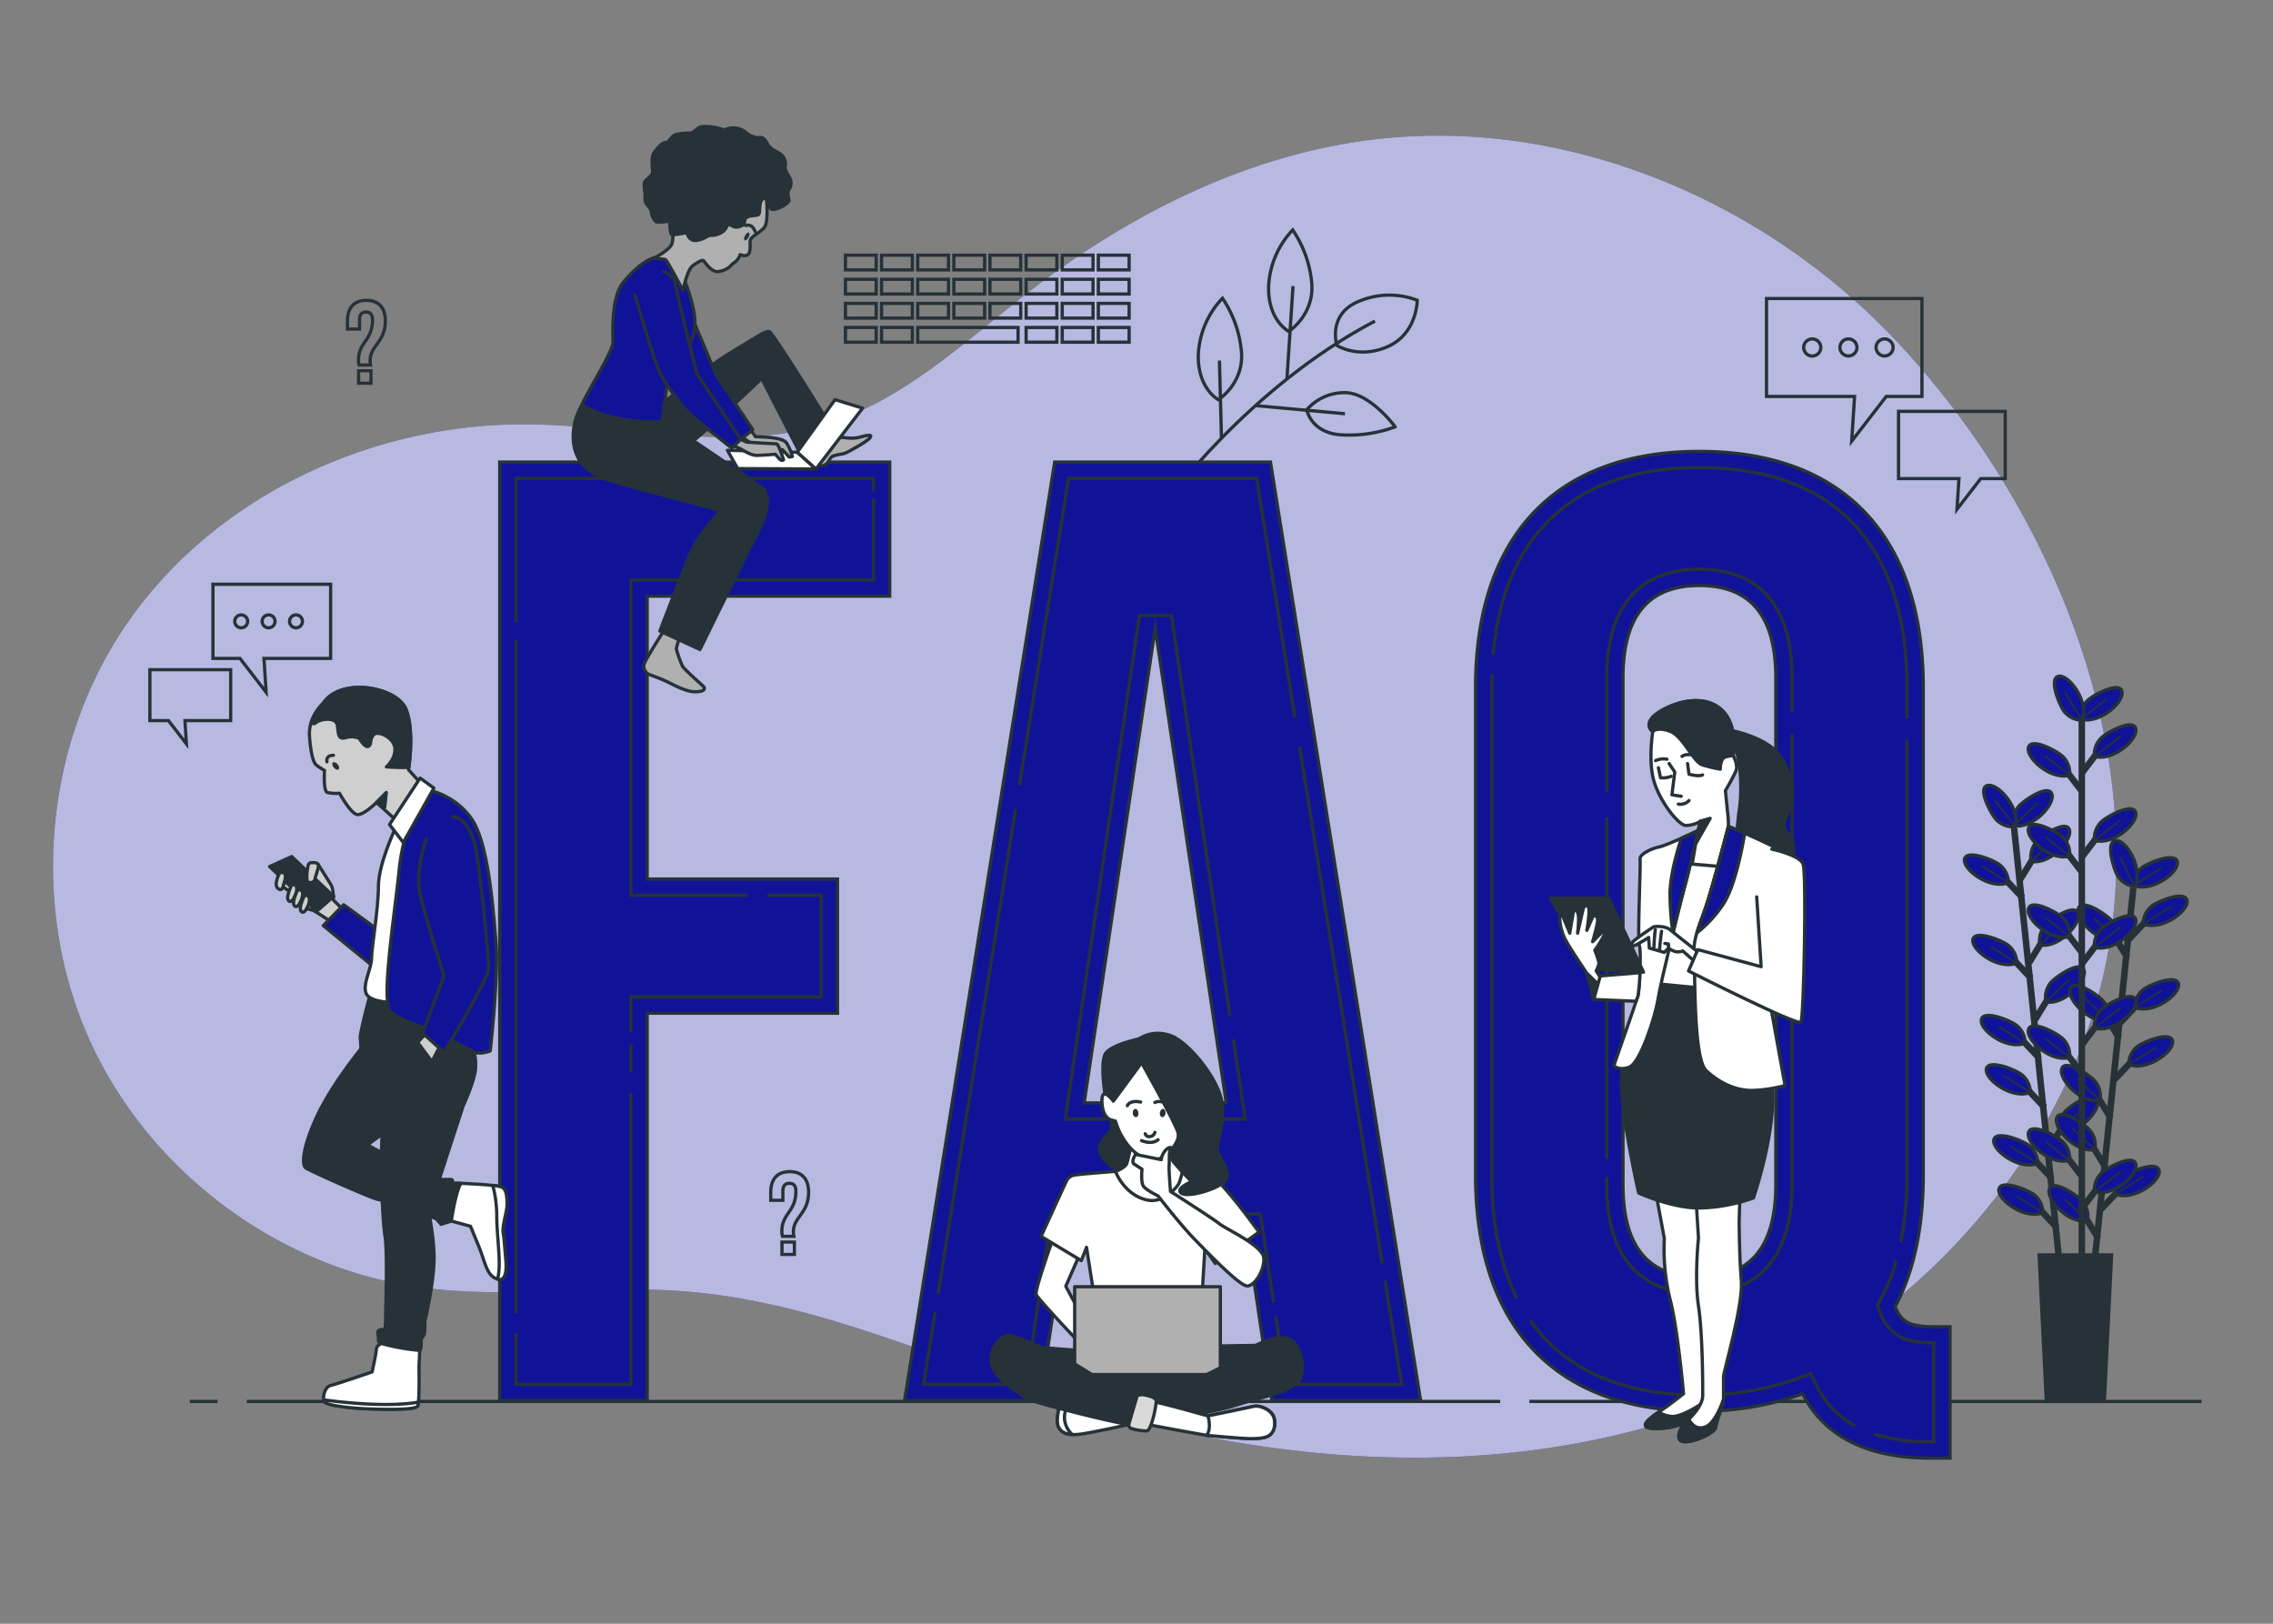 <svg xmlns="http://www.w3.org/2000/svg" viewBox="0 0 700 500"><rect x="0" y="0" width="700" height="500" fill="#808080" stroke="none"/><g id="freepik--background-simple--inject-32"><path d="M630.62,173.77a263.66,263.66,0,0,0-43.2-65.06q-5-5.53-10.36-10.73c-40.81-39.43-98.9-62.06-155.19-54.89C383.45,48,347.62,66.09,317,89.77c-19.58,15.13-38.09,33-61.67,40.5-29.91,9.48-62.17.53-93.54.39-48.52-.22-97.65,23.1-124.27,63.67-24.09,36.72-28,85.86-9.94,125.91S85,390,128.44,396.26c27.37,4,55.3-.78,82.87,1.43,40.25,3.23,77.64,21,116.08,33.37,70,22.49,148.75,26.53,215.3-4.69,54.76-25.69,99.27-78.92,107.56-139.74C655.49,248.15,646.88,208.66,630.62,173.77Z" style="fill:#101398"></path><path d="M630.62,173.77a263.66,263.66,0,0,0-43.2-65.06q-5-5.53-10.36-10.73c-40.81-39.43-98.9-62.06-155.19-54.89C383.45,48,347.62,66.09,317,89.77c-19.58,15.13-38.09,33-61.67,40.5-29.91,9.48-62.17.53-93.54.39-48.52-.22-97.65,23.1-124.27,63.67-24.09,36.72-28,85.86-9.94,125.91S85,390,128.44,396.26c27.37,4,55.3-.78,82.87,1.43,40.25,3.23,77.64,21,116.08,33.37,70,22.49,148.75,26.53,215.3-4.69,54.76-25.69,99.27-78.92,107.56-139.74C655.49,248.15,646.88,208.66,630.62,173.77Z" style="fill:#fff;opacity:0.7"></path></g><g id="freepik--Floor--inject-32"><line x1="471" y1="431.55" x2="678" y2="431.55" style="fill:none;stroke:#263238;stroke-miterlimit:10"></line><line x1="76" y1="431.55" x2="462" y2="431.55" style="fill:none;stroke:#263238;stroke-miterlimit:10"></line><line x1="58.45" y1="431.55" x2="67" y2="431.55" style="fill:none;stroke:#263238;stroke-miterlimit:10"></line></g><g id="freepik--Plant--inject-32"><line x1="620.27" y1="255.01" x2="634.19" y2="388.44" style="fill:none;stroke:#263238;stroke-miterlimit:10;stroke-width:2px"></line><line x1="631.95" y1="362.9" x2="625.63" y2="356.24" style="fill:none;stroke:#263238;stroke-miterlimit:10;stroke-width:2px"></line><path d="M627.55,358.23a7.14,7.14,0,0,0-2.51-5.35c-1.62-1.45-10.15-5-11-2C613.2,354.12,621.93,360.53,627.55,358.23Z" style="fill:#101398;stroke:#263238;stroke-miterlimit:10"></path><line x1="627.55" y1="358.23" x2="619.43" y2="353.18" style="fill:none;stroke:#263238;stroke-miterlimit:10;stroke-width:0.5px"></line><line x1="633.53" y1="378.08" x2="627.22" y2="371.41" style="fill:none;stroke:#263238;stroke-miterlimit:10;stroke-width:2px"></line><path d="M629.13,373.41a7.12,7.12,0,0,0-2.51-5.36c-1.62-1.44-10.15-5-11-2C614.79,369.29,623.51,375.7,629.13,373.41Z" style="fill:#101398;stroke:#263238;stroke-miterlimit:10"></path><line x1="629.13" y1="373.41" x2="621.02" y2="368.35" style="fill:none;stroke:#263238;stroke-miterlimit:10;stroke-width:0.5px"></line><line x1="628.08" y1="325.88" x2="621.77" y2="319.21" style="fill:none;stroke:#263238;stroke-miterlimit:10;stroke-width:2px"></line><path d="M623.69,321.21a7.16,7.16,0,0,0-2.52-5.36c-1.62-1.44-10.14-5-10.95-2C609.34,317.09,618.07,323.5,623.69,321.21Z" style="fill:#101398;stroke:#263238;stroke-miterlimit:10"></path><line x1="623.69" y1="321.21" x2="615.57" y2="316.15" style="fill:none;stroke:#263238;stroke-miterlimit:10;stroke-width:0.5px"></line><line x1="629.67" y1="341.05" x2="623.35" y2="334.38" style="fill:none;stroke:#263238;stroke-miterlimit:10;stroke-width:2px"></line><path d="M625.27,336.38a7.14,7.14,0,0,0-2.51-5.35c-1.62-1.45-10.15-5-11-2C610.92,332.26,619.65,338.68,625.27,336.38Z" style="fill:#101398;stroke:#263238;stroke-miterlimit:10"></path><line x1="625.27" y1="336.38" x2="617.15" y2="331.32" style="fill:none;stroke:#263238;stroke-miterlimit:10;stroke-width:0.5px"></line><line x1="625.51" y1="301.23" x2="619.2" y2="294.56" style="fill:none;stroke:#263238;stroke-miterlimit:10;stroke-width:2px"></line><path d="M621.11,296.56a7.12,7.12,0,0,0-2.51-5.36c-1.62-1.44-10.15-5-11-2C606.77,292.44,615.49,298.85,621.11,296.56Z" style="fill:#101398;stroke:#263238;stroke-miterlimit:10"></path><line x1="621.11" y1="296.56" x2="613" y2="291.5" style="fill:none;stroke:#263238;stroke-miterlimit:10;stroke-width:0.5px"></line><line x1="622.93" y1="276.47" x2="616.61" y2="269.8" style="fill:none;stroke:#263238;stroke-miterlimit:10;stroke-width:2px"></line><path d="M618.53,271.8a7.14,7.14,0,0,0-2.51-5.35c-1.62-1.45-10.15-5-11-2C604.18,267.68,612.91,274.1,618.53,271.8Z" style="fill:#101398;stroke:#263238;stroke-miterlimit:10"></path><line x1="618.53" y1="271.8" x2="610.41" y2="266.74" style="fill:none;stroke:#263238;stroke-miterlimit:10;stroke-width:0.5px"></line><line x1="630.88" y1="353.93" x2="635.68" y2="346.1" style="fill:none;stroke:#263238;stroke-miterlimit:10;stroke-width:2px"></line><path d="M634.22,348.45a7.14,7.14,0,0,1,1.35-5.76c1.29-1.75,8.89-7,10.3-4.25C647.41,341.46,640.19,349.54,634.22,348.45Z" style="fill:#101398;stroke:#263238;stroke-miterlimit:10"></path><line x1="634.22" y1="348.45" x2="641.53" y2="341.46" style="fill:none;stroke:#263238;stroke-miterlimit:10;stroke-width:0.5px"></line><line x1="626.72" y1="313.99" x2="631.52" y2="306.17" style="fill:none;stroke:#263238;stroke-miterlimit:10;stroke-width:2px"></line><path d="M630.05,308.52a7.17,7.17,0,0,1,1.36-5.76c1.28-1.75,8.89-7,10.3-4.25C643.24,301.53,636,309.6,630.05,308.52Z" style="fill:#101398;stroke:#263238;stroke-miterlimit:10"></path><line x1="630.05" y1="308.52" x2="637.36" y2="301.53" style="fill:none;stroke:#263238;stroke-miterlimit:10;stroke-width:0.5px"></line><line x1="624.89" y1="296.45" x2="629.69" y2="288.62" style="fill:none;stroke:#263238;stroke-miterlimit:10;stroke-width:2px"></line><path d="M628.22,291a7.18,7.18,0,0,1,1.35-5.76c1.29-1.75,8.89-7,10.31-4.25C641.41,284,634.2,292.06,628.22,291Z" style="fill:#101398;stroke:#263238;stroke-miterlimit:10"></path><line x1="628.22" y1="290.97" x2="635.53" y2="283.98" style="fill:none;stroke:#263238;stroke-miterlimit:10;stroke-width:0.5px"></line><line x1="622.2" y1="270.72" x2="627" y2="262.89" style="fill:none;stroke:#263238;stroke-miterlimit:10;stroke-width:2px"></line><path d="M625.54,265.25a7.14,7.14,0,0,1,1.35-5.76c1.29-1.75,8.89-7,10.3-4.25C638.73,258.25,631.51,266.33,625.54,265.25Z" style="fill:#101398;stroke:#263238;stroke-miterlimit:10"></path><line x1="625.54" y1="265.25" x2="632.85" y2="258.26" style="fill:none;stroke:#263238;stroke-miterlimit:10;stroke-width:0.5px"></line><path d="M620.15,254.27a7.12,7.12,0,0,1,1.35-5.75c1.29-1.75,8.89-7,10.3-4.25C633.34,247.28,626.12,255.36,620.15,254.27Z" style="fill:#101398;stroke:#263238;stroke-miterlimit:10"></path><line x1="620.15" y1="254.27" x2="627.46" y2="247.29" style="fill:none;stroke:#263238;stroke-miterlimit:10;stroke-width:0.5px"></line><path d="M620.57,254.57a7.12,7.12,0,0,1-5.58-1.94c-1.61-1.47-6-9.58-3.15-10.69C615,240.72,622.28,248.75,620.57,254.57Z" style="fill:#101398;stroke:#263238;stroke-miterlimit:10"></path><line x1="620.57" y1="254.57" x2="614.39" y2="246.57" style="fill:none;stroke:#263238;stroke-miterlimit:10;stroke-width:0.5px"></line><line x1="656.99" y1="273.39" x2="643.15" y2="406.82" style="fill:none;stroke:#263238;stroke-miterlimit:10;stroke-width:2px"></line><line x1="646.21" y1="381.37" x2="641.4" y2="373.55" style="fill:none;stroke:#263238;stroke-miterlimit:10;stroke-width:2px"></line><path d="M642.87,375.9a7.17,7.17,0,0,0-1.36-5.76c-1.29-1.75-8.89-7-10.3-4.24C629.67,368.91,636.89,377,642.87,375.9Z" style="fill:#101398;stroke:#263238;stroke-miterlimit:10"></path><line x1="642.87" y1="375.9" x2="635.97" y2="369.28" style="fill:none;stroke:#263238;stroke-miterlimit:10;stroke-width:0.5px"></line><line x1="650.05" y1="344.34" x2="645.25" y2="336.52" style="fill:none;stroke:#263238;stroke-miterlimit:10;stroke-width:2px"></line><path d="M646.71,338.87a7.17,7.17,0,0,0-1.36-5.76c-1.28-1.75-8.89-7-10.3-4.24C633.52,331.88,640.74,340,646.71,338.87Z" style="fill:#101398;stroke:#263238;stroke-miterlimit:10"></path><line x1="646.71" y1="338.87" x2="639.81" y2="332.25" style="fill:none;stroke:#263238;stroke-miterlimit:10;stroke-width:0.5px"></line><line x1="648.47" y1="359.52" x2="643.67" y2="351.69" style="fill:none;stroke:#263238;stroke-miterlimit:10;stroke-width:2px"></line><path d="M645.14,354a7.14,7.14,0,0,0-1.36-5.75c-1.29-1.75-8.89-7-10.3-4.25C631.94,347.06,639.16,355.13,645.14,354Z" style="fill:#101398;stroke:#263238;stroke-miterlimit:10"></path><line x1="645.14" y1="354.04" x2="638.23" y2="347.42" style="fill:none;stroke:#263238;stroke-miterlimit:10;stroke-width:0.5px"></line><line x1="652.61" y1="319.69" x2="647.8" y2="311.87" style="fill:none;stroke:#263238;stroke-miterlimit:10;stroke-width:2px"></line><path d="M649.27,314.22a7.17,7.17,0,0,0-1.36-5.76c-1.29-1.75-8.89-7-10.3-4.24C636.07,307.23,643.29,315.31,649.27,314.22Z" style="fill:#101398;stroke:#263238;stroke-miterlimit:10"></path><line x1="649.27" y1="314.22" x2="642.37" y2="307.59" style="fill:none;stroke:#263238;stroke-miterlimit:10;stroke-width:0.5px"></line><line x1="655.18" y1="294.93" x2="650.37" y2="287.11" style="fill:none;stroke:#263238;stroke-miterlimit:10;stroke-width:2px"></line><path d="M651.84,289.46a7.17,7.17,0,0,0-1.36-5.76c-1.29-1.75-8.89-7-10.3-4.24C638.64,282.47,645.86,290.55,651.84,289.46Z" style="fill:#101398;stroke:#263238;stroke-miterlimit:10"></path><line x1="651.84" y1="289.46" x2="644.93" y2="282.84" style="fill:none;stroke:#263238;stroke-miterlimit:10;stroke-width:0.5px"></line><line x1="647.02" y1="372.37" x2="653.33" y2="365.7" style="fill:none;stroke:#263238;stroke-miterlimit:10;stroke-width:2px"></line><path d="M651.41,367.7a7.17,7.17,0,0,1,2.51-5.36c1.62-1.45,10.14-5,11-2C665.76,363.57,657,370,651.41,367.7Z" style="fill:#101398;stroke:#263238;stroke-miterlimit:10"></path><line x1="651.41" y1="367.7" x2="660" y2="362.36" style="fill:none;stroke:#263238;stroke-miterlimit:10;stroke-width:0.5px"></line><line x1="651.16" y1="332.43" x2="657.47" y2="325.76" style="fill:none;stroke:#263238;stroke-miterlimit:10;stroke-width:2px"></line><path d="M655.55,327.76a7.14,7.14,0,0,1,2.51-5.35c1.62-1.45,10.15-5,11-2C669.9,323.63,661.18,330.05,655.55,327.76Z" style="fill:#101398;stroke:#263238;stroke-miterlimit:10"></path><line x1="655.55" y1="327.76" x2="664.14" y2="322.43" style="fill:none;stroke:#263238;stroke-miterlimit:10;stroke-width:0.5px"></line><line x1="652.98" y1="314.89" x2="659.29" y2="308.21" style="fill:none;stroke:#263238;stroke-miterlimit:10;stroke-width:2px"></line><path d="M657.37,310.21a7.14,7.14,0,0,1,2.51-5.35c1.62-1.45,10.15-5,11-2C671.72,306.09,663,312.51,657.37,310.21Z" style="fill:#101398;stroke:#263238;stroke-miterlimit:10"></path><line x1="657.37" y1="310.21" x2="665.97" y2="304.88" style="fill:none;stroke:#263238;stroke-miterlimit:10;stroke-width:0.5px"></line><line x1="655.65" y1="289.16" x2="661.96" y2="282.49" style="fill:none;stroke:#263238;stroke-miterlimit:10;stroke-width:2px"></line><path d="M660,284.49a7.17,7.17,0,0,1,2.51-5.36c1.62-1.45,10.15-5,11-2C674.39,280.36,665.67,286.78,660,284.49Z" style="fill:#101398;stroke:#263238;stroke-miterlimit:10"></path><line x1="660.04" y1="284.49" x2="668.64" y2="279.15" style="fill:none;stroke:#263238;stroke-miterlimit:10;stroke-width:0.5px"></line><path d="M657,272.64a7.17,7.17,0,0,1,2.51-5.36c1.62-1.44,10.14-5,11-2C671.38,268.51,662.65,274.93,657,272.64Z" style="fill:#101398;stroke:#263238;stroke-miterlimit:10"></path><line x1="657.03" y1="272.64" x2="665.62" y2="267.31" style="fill:none;stroke:#263238;stroke-miterlimit:10;stroke-width:0.5px"></line><path d="M657.38,273a7.15,7.15,0,0,1-5.06-3.06c-1.27-1.76-4-10.61-.88-11.1C654.78,258.32,660.25,267.67,657.38,273Z" style="fill:#101398;stroke:#263238;stroke-miterlimit:10"></path><line x1="657.38" y1="273.02" x2="652.98" y2="263.92" style="fill:none;stroke:#263238;stroke-miterlimit:10;stroke-width:0.5px"></line><line x1="641.12" y1="219.06" x2="641.12" y2="387.79" style="fill:none;stroke:#263238;stroke-miterlimit:10;stroke-width:2px"></line><line x1="641.26" y1="362.42" x2="635.67" y2="355.13" style="fill:none;stroke:#263238;stroke-miterlimit:10;stroke-width:2px"></line><path d="M637.37,357.32a7.14,7.14,0,0,0-1.94-5.59c-1.46-1.61-9.57-6.06-10.69-3.16C623.53,351.73,631.54,359,637.37,357.32Z" style="fill:#101398;stroke:#263238;stroke-miterlimit:10"></path><line x1="637.37" y1="357.32" x2="629.82" y2="351.44" style="fill:none;stroke:#263238;stroke-miterlimit:10;stroke-width:0.5px"></line><line x1="641.26" y1="330.71" x2="635.67" y2="323.42" style="fill:none;stroke:#263238;stroke-miterlimit:10;stroke-width:2px"></line><path d="M637.37,325.61a7.14,7.14,0,0,0-1.94-5.59c-1.46-1.61-9.57-6.06-10.69-3.16C623.53,320,631.54,327.31,637.37,325.61Z" style="fill:#101398;stroke:#263238;stroke-miterlimit:10"></path><line x1="637.37" y1="325.61" x2="629.82" y2="319.73" style="fill:none;stroke:#263238;stroke-miterlimit:10;stroke-width:0.5px"></line><line x1="641.26" y1="293.48" x2="635.67" y2="286.19" style="fill:none;stroke:#263238;stroke-miterlimit:10;stroke-width:2px"></line><path d="M637.37,288.38a7.14,7.14,0,0,0-1.94-5.59c-1.46-1.6-9.57-6.06-10.69-3.15C623.53,282.79,631.54,290.08,637.37,288.38Z" style="fill:#101398;stroke:#263238;stroke-miterlimit:10"></path><line x1="637.37" y1="288.38" x2="629.82" y2="282.5" style="fill:none;stroke:#263238;stroke-miterlimit:10;stroke-width:0.5px"></line><line x1="641.26" y1="268.7" x2="635.67" y2="261.41" style="fill:none;stroke:#263238;stroke-miterlimit:10;stroke-width:2px"></line><path d="M637.37,263.6a7.14,7.14,0,0,0-1.94-5.59c-1.46-1.61-9.57-6.06-10.69-3.16C623.53,258,631.54,265.3,637.37,263.6Z" style="fill:#101398;stroke:#263238;stroke-miterlimit:10"></path><line x1="637.37" y1="263.6" x2="629.82" y2="257.72" style="fill:none;stroke:#263238;stroke-miterlimit:10;stroke-width:0.5px"></line><line x1="641.26" y1="243.81" x2="635.67" y2="236.52" style="fill:none;stroke:#263238;stroke-miterlimit:10;stroke-width:2px"></line><path d="M637.37,238.7a7.12,7.12,0,0,0-1.94-5.58c-1.46-1.61-9.57-6.06-10.69-3.16C623.53,233.12,631.54,240.4,637.37,238.7Z" style="fill:#101398;stroke:#263238;stroke-miterlimit:10"></path><line x1="637.37" y1="238.7" x2="629.82" y2="232.83" style="fill:none;stroke:#263238;stroke-miterlimit:10;stroke-width:0.5px"></line><line x1="641.14" y1="372.1" x2="646.72" y2="364.81" style="fill:none;stroke:#263238;stroke-miterlimit:10;stroke-width:2px"></line><path d="M645,367a7.18,7.18,0,0,1,2-5.59c1.46-1.6,9.57-6.06,10.68-3.15C658.87,361.41,650.85,368.7,645,367Z" style="fill:#101398;stroke:#263238;stroke-miterlimit:10"></path><line x1="645.02" y1="367" x2="653.02" y2="360.81" style="fill:none;stroke:#263238;stroke-miterlimit:10;stroke-width:0.5px"></line><line x1="641.14" y1="321.67" x2="646.72" y2="314.38" style="fill:none;stroke:#263238;stroke-miterlimit:10;stroke-width:2px"></line><path d="M645,316.57a7.17,7.17,0,0,1,2-5.59c1.46-1.61,9.57-6.06,10.68-3.16C658.87,311,650.85,318.27,645,316.57Z" style="fill:#101398;stroke:#263238;stroke-miterlimit:10"></path><line x1="645.02" y1="316.57" x2="653.02" y2="310.38" style="fill:none;stroke:#263238;stroke-miterlimit:10;stroke-width:0.5px"></line><line x1="641.14" y1="296.78" x2="646.72" y2="289.49" style="fill:none;stroke:#263238;stroke-miterlimit:10;stroke-width:2px"></line><path d="M645,291.68a7.17,7.17,0,0,1,2-5.59c1.46-1.61,9.57-6.06,10.68-3.16C658.87,286.09,650.85,293.38,645,291.68Z" style="fill:#101398;stroke:#263238;stroke-miterlimit:10"></path><line x1="645.02" y1="291.68" x2="653.02" y2="285.49" style="fill:none;stroke:#263238;stroke-miterlimit:10;stroke-width:0.5px"></line><line x1="641.14" y1="263.88" x2="646.72" y2="256.59" style="fill:none;stroke:#263238;stroke-miterlimit:10;stroke-width:2px"></line><path d="M645,258.78a7.17,7.17,0,0,1,2-5.59c1.46-1.61,9.57-6.06,10.68-3.16C658.87,253.19,650.85,260.48,645,258.78Z" style="fill:#101398;stroke:#263238;stroke-miterlimit:10"></path><line x1="645.02" y1="258.78" x2="653.02" y2="252.59" style="fill:none;stroke:#263238;stroke-miterlimit:10;stroke-width:0.5px"></line><line x1="641.14" y1="238.01" x2="646.72" y2="230.73" style="fill:none;stroke:#263238;stroke-miterlimit:10;stroke-width:2px"></line><path d="M645,232.91a7.15,7.15,0,0,1,2-5.58c1.46-1.61,9.57-6.07,10.68-3.16C658.87,227.33,650.85,234.61,645,232.91Z" style="fill:#101398;stroke:#263238;stroke-miterlimit:10"></path><line x1="645.02" y1="232.91" x2="653.02" y2="226.72" style="fill:none;stroke:#263238;stroke-miterlimit:10;stroke-width:0.5px"></line><path d="M640.8,221.44a7.19,7.19,0,0,1,1.94-5.59c1.47-1.6,9.57-6.06,10.69-3.15C654.65,215.85,646.63,223.14,640.8,221.44Z" style="fill:#101398;stroke:#263238;stroke-miterlimit:10"></path><line x1="640.8" y1="221.44" x2="648.8" y2="215.25" style="fill:none;stroke:#263238;stroke-miterlimit:10;stroke-width:0.5px"></line><path d="M641.19,221.78a7.14,7.14,0,0,1-5.35-2.51c-1.45-1.63-5-10.16-2-11C637.09,207.43,643.49,216.17,641.19,221.78Z" style="fill:#101398;stroke:#263238;stroke-miterlimit:10"></path><line x1="641.19" y1="221.78" x2="635.87" y2="213.18" style="fill:none;stroke:#263238;stroke-miterlimit:10;stroke-width:0.5px"></line><polygon points="648.07 431.55 630.2 431.55 627.96 386.42 650.3 386.42 648.07 431.55" style="fill:#263238;stroke:#263238;stroke-miterlimit:10"></polygon></g><g id="freepik--Graphics--inject-32"><rect x="260.36" y="78.58" width="9.48" height="4.53" style="fill:none;stroke:#263238;stroke-miterlimit:10"></rect><rect x="271.49" y="78.58" width="9.48" height="4.53" style="fill:none;stroke:#263238;stroke-miterlimit:10"></rect><rect x="282.62" y="78.58" width="9.48" height="4.53" style="fill:none;stroke:#263238;stroke-miterlimit:10"></rect><rect x="293.75" y="78.58" width="9.48" height="4.53" style="fill:none;stroke:#263238;stroke-miterlimit:10"></rect><rect x="304.87" y="78.58" width="9.48" height="4.53" style="fill:none;stroke:#263238;stroke-miterlimit:10"></rect><rect x="316" y="78.58" width="9.48" height="4.53" style="fill:none;stroke:#263238;stroke-miterlimit:10"></rect><rect x="327.13" y="78.58" width="9.48" height="4.53" style="fill:none;stroke:#263238;stroke-miterlimit:10"></rect><rect x="338.25" y="78.58" width="9.48" height="4.53" style="fill:none;stroke:#263238;stroke-miterlimit:10"></rect><rect x="260.36" y="86" width="9.48" height="4.53" style="fill:none;stroke:#263238;stroke-miterlimit:10"></rect><rect x="271.49" y="86" width="9.48" height="4.53" style="fill:none;stroke:#263238;stroke-miterlimit:10"></rect><rect x="282.62" y="86" width="9.48" height="4.53" style="fill:none;stroke:#263238;stroke-miterlimit:10"></rect><rect x="293.75" y="86" width="9.48" height="4.53" style="fill:none;stroke:#263238;stroke-miterlimit:10"></rect><rect x="304.87" y="86" width="9.48" height="4.53" style="fill:none;stroke:#263238;stroke-miterlimit:10"></rect><rect x="316" y="86" width="9.48" height="4.53" style="fill:none;stroke:#263238;stroke-miterlimit:10"></rect><rect x="327.13" y="86" width="9.48" height="4.53" style="fill:none;stroke:#263238;stroke-miterlimit:10"></rect><rect x="338.25" y="86" width="9.48" height="4.53" style="fill:none;stroke:#263238;stroke-miterlimit:10"></rect><rect x="260.36" y="93.42" width="9.48" height="4.53" style="fill:none;stroke:#263238;stroke-miterlimit:10"></rect><rect x="271.49" y="93.42" width="9.48" height="4.53" style="fill:none;stroke:#263238;stroke-miterlimit:10"></rect><rect x="282.62" y="93.42" width="9.48" height="4.53" style="fill:none;stroke:#263238;stroke-miterlimit:10"></rect><rect x="293.75" y="93.42" width="9.48" height="4.53" style="fill:none;stroke:#263238;stroke-miterlimit:10"></rect><rect x="304.87" y="93.42" width="9.48" height="4.53" style="fill:none;stroke:#263238;stroke-miterlimit:10"></rect><rect x="316" y="93.42" width="9.48" height="4.53" style="fill:none;stroke:#263238;stroke-miterlimit:10"></rect><rect x="327.13" y="93.42" width="9.48" height="4.53" style="fill:none;stroke:#263238;stroke-miterlimit:10"></rect><rect x="338.25" y="93.42" width="9.48" height="4.53" style="fill:none;stroke:#263238;stroke-miterlimit:10"></rect><rect x="260.36" y="100.84" width="9.48" height="4.53" style="fill:none;stroke:#263238;stroke-miterlimit:10"></rect><rect x="271.49" y="100.84" width="9.48" height="4.53" style="fill:none;stroke:#263238;stroke-miterlimit:10"></rect><rect x="282.62" y="100.84" width="30.91" height="4.53" style="fill:none;stroke:#263238;stroke-miterlimit:10"></rect><rect x="316" y="100.84" width="9.48" height="4.53" style="fill:none;stroke:#263238;stroke-miterlimit:10"></rect><rect x="327.13" y="100.84" width="9.48" height="4.53" style="fill:none;stroke:#263238;stroke-miterlimit:10"></rect><rect x="338.25" y="100.84" width="9.48" height="4.53" style="fill:none;stroke:#263238;stroke-miterlimit:10"></rect><path d="M358.43,155.49s25.73-36,65-56.62" style="fill:none;stroke:#263238;stroke-miterlimit:10"></path><line x1="396.33" y1="116.65" x2="398.2" y2="88.1" style="fill:none;stroke:#263238;stroke-miterlimit:10"></line><line x1="386.98" y1="124.93" x2="414.2" y2="127.41" style="fill:none;stroke:#263238;stroke-miterlimit:10"></line><path d="M396.88,102.05s-6.5-3.4-6.19-13.92a27,27,0,0,1,7.42-17.32A34.73,34.73,0,0,1,404,87.51C404.61,97.1,396.88,102.05,396.88,102.05Z" style="fill:none;stroke:#263238;stroke-miterlimit:10"></path><path d="M375.23,123.08s-6.49-3.4-6.19-13.92a27,27,0,0,1,7.43-17.32,34.78,34.78,0,0,1,5.87,16.7C383,118.13,375.23,123.08,375.23,123.08Z" style="fill:none;stroke:#263238;stroke-miterlimit:10"></path><path d="M402.44,126.17a15.37,15.37,0,0,1,11.76-5.26c7.73,0,15.46,10.52,15.46,10.52A40.85,40.85,0,0,1,413,133.9C403.68,133.28,402.44,126.17,402.44,126.17Z" style="fill:none;stroke:#263238;stroke-miterlimit:10"></path><path d="M411.72,106.38s-3.09-9.59,6.8-13.61a24.06,24.06,0,0,1,17.94-.31s0,10.21-9,14.23S411.72,106.38,411.72,106.38Z" style="fill:none;stroke:#263238;stroke-miterlimit:10"></path><line x1="376.16" y1="134.83" x2="375.54" y2="111.02" style="fill:none;stroke:#263238;stroke-miterlimit:10"></line><polygon points="591.89 91.92 544.02 91.92 544.02 122.08 571.14 122.08 570.25 135.85 580.89 122.08 591.89 122.08 591.89 91.92" style="fill:none;stroke:#263238;stroke-miterlimit:10"></polygon><polygon points="617.54 126.67 584.68 126.67 584.68 147.38 603.29 147.38 602.68 156.83 609.99 147.38 617.54 147.38 617.54 126.67" style="fill:none;stroke:#263238;stroke-miterlimit:10"></polygon><path d="M560.73,107a2.63,2.63,0,1,1-2.63-2.63A2.62,2.62,0,0,1,560.73,107Z" style="fill:none;stroke:#263238;stroke-miterlimit:10"></path><path d="M571.87,107a2.62,2.62,0,1,1-2.62-2.63A2.62,2.62,0,0,1,571.87,107Z" style="fill:none;stroke:#263238;stroke-miterlimit:10"></path><path d="M583,107a2.62,2.62,0,1,1-2.62-2.63A2.62,2.62,0,0,1,583,107Z" style="fill:none;stroke:#263238;stroke-miterlimit:10"></path><polygon points="65.58 179.91 101.82 179.91 101.82 202.75 81.29 202.75 81.96 213.17 73.91 202.75 65.58 202.75 65.58 179.91" style="fill:none;stroke:#263238;stroke-miterlimit:10"></polygon><polygon points="46.16 206.22 71.04 206.22 71.04 221.9 56.95 221.9 57.41 229.06 51.88 221.9 46.16 221.9 46.16 206.22" style="fill:none;stroke:#263238;stroke-miterlimit:10"></polygon><circle cx="91.16" cy="191.33" r="1.99" style="fill:none;stroke:#263238;stroke-miterlimit:10"></circle><circle cx="82.72" cy="191.33" r="1.99" style="fill:none;stroke:#263238;stroke-miterlimit:10"></circle><circle cx="74.28" cy="191.33" r="1.99" style="fill:none;stroke:#263238;stroke-miterlimit:10"></circle><path d="M110.62,112.4a4.52,4.52,0,0,1-.22-1.54c0-5.51,4.32-6,4.32-12.28,0-1.8-.72-2.49-2-2.49s-2,.69-2,2.49v2.73H107V98.83c0-4,2-6.34,5.84-6.34s5.83,2.31,5.83,6.34c0,6.55-4.68,7.56-4.68,12.17a6.58,6.58,0,0,0,.14,1.4Zm3.63,1.77V118h-3.81v-3.82Z" style="fill:none;stroke:#263238;stroke-miterlimit:10"></path><path d="M241,380.7a4.55,4.55,0,0,1-.22-1.55c0-5.51,4.32-6,4.32-12.28,0-1.8-.72-2.48-2-2.48s-2,.68-2,2.48v2.74h-3.74v-2.48c0-4,2-6.34,5.83-6.34s5.83,2.3,5.83,6.34c0,6.55-4.68,7.56-4.68,12.17a6.06,6.06,0,0,0,.15,1.4Zm3.64,1.77v3.81h-3.82v-3.81Z" style="fill:none;stroke:#263238;stroke-miterlimit:10"></path></g><g id="freepik--Letters--inject-32"><path d="M199.31,270.68h58.61V312H199.31V431.25H153.9V142.3H274v41.28H199.31Z" style="fill:#101398;stroke:#263238;stroke-miterlimit:10"></path><polyline points="269.02 153.48 269.02 178.58 194.31 178.58 194.31 275.68 230.31 275.68" style="fill:none;stroke:#263238;stroke-miterlimit:10"></polyline><polyline points="158.9 191.67 158.9 147.3 269.02 147.3 269.02 151.34" style="fill:none;stroke:#263238;stroke-miterlimit:10"></polyline><line x1="158.9" y1="404.49" x2="158.9" y2="197.25" style="fill:none;stroke:#263238;stroke-miterlimit:10"></line><polyline points="194.31 336.7 194.31 426.25 158.9 426.25 158.9 410.5" style="fill:none;stroke:#263238;stroke-miterlimit:10"></polyline><line x1="194.31" y1="321.68" x2="194.31" y2="330.26" style="fill:none;stroke:#263238;stroke-miterlimit:10"></line><polyline points="236.32 275.68 252.92 275.68 252.92 306.96 194.31 306.96 194.31 317.82" style="fill:none;stroke:#263238;stroke-miterlimit:10"></polyline><path d="M437.49,431.25H391.67l-7.84-52.42H328.1l-7.84,52.42H278.57L324.8,142.3h66.46ZM333.88,339.61h43.76L355.76,193.49Z" style="fill:#101398;stroke:#263238;stroke-miterlimit:10"></path><path d="M288.89,398.38l23.88-149.27m79.45,152.05-4.08-27.33H323.79L316,426.25H284.43L288,404.09m138.55-9.71,5.1,31.87H396l-3.12-20.83m7.34-175.56L425.67,389M313.93,241.86l15.13-94.56H387l11.78,73.57m-20,91.86-18-123.21h-9.89l-22.8,155.09h55.36l-3.59-24.55" style="fill:none;stroke:#263238;stroke-miterlimit:10"></path><path d="M454.42,211.65c0-46.23,24.35-72.65,68.93-72.65s68.94,26.42,68.94,72.65V361.9c0,16.1-2.89,29.72-8.67,40.46,2.06,5.36,5.37,6.19,12.8,6.19h4.12V449h-6.19c-20.23,0-33-7.43-39.21-19.81a93.21,93.21,0,0,1-31.79,5.36c-44.58,0-68.93-26.41-68.93-72.65Zm45.4,153.14c0,20.64,9.09,28.48,23.53,28.48s23.53-7.84,23.53-28.48v-156c0-20.64-9.08-28.48-23.53-28.48s-23.53,7.84-23.53,28.48Z" style="fill:#101398;stroke:#263238;stroke-miterlimit:10"></path><path d="M571.3,439.05A27.6,27.6,0,0,1,559.61,427l-2-4-4.19,1.53a87.77,87.77,0,0,1-30.08,5.06c-20.66,0-36.66-5.86-47.54-17.41a52.17,52.17,0,0,1-4.51-5.52M584,388.21A59.5,59.5,0,0,1,579.22,400l-1.09,2,.82,2.14c3.21,8.33,9.63,9.33,16.59,9.39V444h-1.19a55.08,55.08,0,0,1-17.26-2.45m10.2-213.84V361.9a101.85,101.85,0,0,1-1.95,20.66M459.85,201.46c1.49-16.92,6.84-30.36,16-40C486.69,149.86,502.69,144,523.35,144s36.67,5.86,47.55,17.42,16.39,28.45,16.39,50.23v9.63M467.19,399.76c-5.17-10.21-7.77-22.88-7.77-37.86V211.65c0-1.39,0-2.76.07-4.12m35.33,154.91v2.35c0,27.68,15.52,33.48,28.53,33.48s28.53-5.8,28.53-33.48V226m-57.06,25.74V356.86m57.06-137.73V208.76c0-27.67-15.51-33.48-28.53-33.48s-28.53,5.81-28.53,33.48V244" style="fill:none;stroke:#263238;stroke-miterlimit:10"></path></g><g id="freepik--character-4--inject-32"><path d="M533.52,225s7.68,1.54,12.28,5.27,7.67,12.71,5.48,18.41-2.78,5.33-.15,8.62.44,9,.44,9l-16.88-5.26a113.69,113.69,0,0,1,1-12.13c.87-5.92.43-16.88-2.2-19.95Z" style="fill:#263238;stroke:#263238;stroke-linecap:round;stroke-linejoin:round"></path><path d="M509.7,366l2.85,15.35A65.13,65.13,0,0,0,514.3,400c2.41,9,4.17,29.16,4.17,29.16s-3.73,3.06-7.68,5.69-6.35,5.05-.87,5.05,8.33-1.54,11.61-2.85,5.92-2,5.92-3.73-1.75-9-1.75-9,.66-25.64.66-34a62.39,62.39,0,0,0-1.54-14.25V367.8Z" style="fill:#fff;stroke:#263238;stroke-linecap:round;stroke-linejoin:round"></path><path d="M521.53,437.07c3.29-1.32,5.92-2,5.92-3.73a18.35,18.35,0,0,0-.36-2.63c-1.55.77-3.32,1.69-4.46,2.41-2.41,1.54-5.7,3.07-7.67,3.07a11.18,11.18,0,0,1-4.18-1.3c-3.94,2.62-6.34,5-.86,5S518.25,438.38,521.53,437.07Z" style="fill:#263238;stroke:#263238;stroke-linecap:round;stroke-linejoin:round"></path><path d="M522.41,370.87l.66,10.3s-1.32,12.49,0,21,1.31,24.77,1.31,27.4-2,5.48-5.48,8.55c0,0-2.85,3.29-1.53,5.26s10.74-1.75,11-3.94,2.41-7,2.41-8.55v-7c0-1.53,6.14-22.13,5.48-29.59s-.66-18.41-.66-18.41l.22-7.67S526.14,371.31,522.41,370.87Z" style="fill:#fff;stroke:#263238;stroke-linecap:round;stroke-linejoin:round"></path><path d="M525.48,439.26c-3.21,1.51-5-1.37-5.38-2.2-.37.37-.77.73-1.2,1.1,0,0-2.85,3.29-1.53,5.26s10.74-1.75,11-3.94,2.41-7,2.41-8.55h0C529.72,433.84,527.87,438.13,525.48,439.26Z" style="fill:#263238;stroke:#263238;stroke-linecap:round;stroke-linejoin:round"></path><path d="M508.38,303.13s-8.33,18.42-9,28.28,5.27,35.95,5.27,35.95,10.74,5,19.72,4.6A53.19,53.19,0,0,0,540,368.89s7.89-23,5.48-36.6-8.33-27.62-8.33-27.62L509,301.16Z" style="fill:#263238;stroke:#263238;stroke-linecap:round;stroke-linejoin:round"></path><path d="M521.32,256.66s3.72-2.19,6.57-2.19h4.39s2,7.89,2,8.77-8.33,41.21-8.33,41.21l-15.78-1.54s0-25.42,2.19-33.1S521.32,256.66,521.32,256.66Z" style="fill:#fff;stroke:#263238;stroke-linecap:round;stroke-linejoin:round"></path><path d="M509,225.24s-1.53,9.21.44,15.57,7.45,13.15,9.65,13.37a8.59,8.59,0,0,0,4.6-1.32l-.81,2.93-1.75,10.3,7.89.66s3.29-11.62,3.29-12.28-.07-2.26-.07-2.26l-.88-8.77a63.49,63.49,0,0,0,3.29-6.14c.66-1.75-.88-4.6-.88-4.6s1.58-9.48-3.72-14.25c-6.58-5.92-18-.66-20.83,2.19S509,225.24,509,225.24Z" style="fill:#fff;stroke:#263238;stroke-linecap:round;stroke-linejoin:round"></path><polygon points="523.66 252.86 526.67 251.98 522.35 259.59 523.66 252.86" style="fill:#263238;stroke:#263238;stroke-linecap:round;stroke-linejoin:round"></polygon><path d="M530,218.45c-7-5.92-18-.66-20.83,2.19s-.22,4.6-.22,4.6,1.54-1.53,5.48,0,7,9.43,9.87,10.31a48.67,48.67,0,0,0,5.48,1.31s0-3.29,1.53-3.73a10,10,0,0,1,2.41-.43S535.47,223.05,530,218.45Z" style="fill:#263238;stroke:#263238;stroke-linecap:round;stroke-linejoin:round"></path><polyline points="514.01 235.11 515.77 237.74 514.89 244.75 517.74 245.19" style="fill:none;stroke:#263238;stroke-linecap:round;stroke-linejoin:round"></polyline><path d="M516.86,247.6a3.57,3.57,0,0,0,3.29-1.09" style="fill:none;stroke:#263238;stroke-linecap:round;stroke-linejoin:round"></path><path d="M510.73,236.42l.65,3.07a6.81,6.81,0,0,0,3.29-.44" style="fill:none;stroke:#263238;stroke-linecap:round;stroke-linejoin:round"></path><path d="M519.71,235.11l.44,3.29s3.07.87,4.17.21" style="fill:none;stroke:#263238;stroke-linecap:round;stroke-linejoin:round"></path><path d="M509.85,234.23a5.7,5.7,0,0,1,3.51-.44" style="fill:none;stroke:#263238;stroke-linecap:round;stroke-linejoin:round"></path><path d="M518,232.92s.88-.88,3.29-.44" style="fill:none;stroke:#263238;stroke-linecap:round;stroke-linejoin:round"></path><path d="M522.85,255.79s-9.65,4.6-11.84,5-6.14,2.19-5.92,3.72-.87,25.21-.22,26.75,0,13.81-.43,15.34S497,328.12,497,328.12s1.54,1.76,4.83.44,7.89-15.34,8.76-20.82,6.8-29.6,8.33-35.08S522.85,255.79,522.85,255.79Z" style="fill:#fff;stroke:#263238;stroke-linecap:round;stroke-linejoin:round"></path><path d="M532.28,254.47s-4.39,16.88-6.58,23.67-4.38,10.75-4,16-.22,31.78,3.73,35.51,9,6.13,14,6.13a42.69,42.69,0,0,0,10.3-1.53s-6.14-33.54-6.14-34.41,9.65-31.79,9.43-34.42S532.28,254.47,532.28,254.47Z" style="fill:#fff;stroke:#263238;stroke-linecap:round;stroke-linejoin:round"></path><path d="M514.3,275.29a90.25,90.25,0,0,0,.89,12c1.55-6.36,3-12.26,3.71-14.65,1.54-5.48,4-16.87,4-16.87s-2.41,1.15-5.1,2.35C516.56,261.86,514.3,269.64,514.3,275.29Z" style="fill:#101398;stroke:#263238;stroke-linecap:round;stroke-linejoin:round"></path><path d="M532.28,254.47s-4.39,16.88-6.58,23.67c-1.18,3.64-2.35,6.47-3.12,9.11a37.43,37.43,0,0,0,8.16-8.89c3.6-5.39,5.87-17.57,6.56-21.77C534.41,255.33,532.28,254.47,532.28,254.47Z" style="fill:#101398;stroke:#263238;stroke-linecap:round;stroke-linejoin:round"></path><path d="M493,301.38l-2.19,6.36-2.2-8.11A4.26,4.26,0,0,1,493,301.38Z" style="fill:#263238;stroke:#263238;stroke-linecap:round;stroke-linejoin:round"></path><polygon points="477.45 276.57 489.94 298.49 506.16 299.37 495.42 276.57 477.45 276.57" style="fill:#263238;stroke:#263238;stroke-linecap:round;stroke-linejoin:round"></polygon><path d="M488.65,299.63s-6.13-9-7-11.18a17.18,17.18,0,0,1-1.32-5.7c0-1.32.44-1.76,1.1-.22s2,4.82,2,4.82l1.1-6.58s.66-1.09,1.31.22,0,6.36,0,6.36l1.76-7.67s.87-1.54,1.53-.44-.44,7.23-.44,7.23l2-4.6a1.36,1.36,0,0,1,1.31,1.1c.22,1.09-1.53,7-1.53,7l2.85-2.85s1.09-.44.65.88a29.24,29.24,0,0,1-2.84,4.6,27.47,27.47,0,0,1,1.31,3.95,9.57,9.57,0,0,1-.88,2.41l1.54,2.41-.88,1.75Z" style="fill:#fff;stroke:#263238;stroke-linecap:round;stroke-linejoin:round"></path><path d="M504.44,306.64a57.76,57.76,0,0,0,.6-7.11l-12.22,1-2,7.24,13,.55C504.18,307.45,504.37,306.86,504.44,306.64Z" style="fill:#fff;stroke:#263238;stroke-linecap:round;stroke-linejoin:round"></path><path d="M523.07,293.27s-7.09-5.58-8.52-6.81c-1.93-1.65-5.29-1.08-5.29-1.08s-5.26,3.51-6.14,4.38-.88,1.76,0,1.54a37.54,37.54,0,0,0,4.6-2.63l.22,3.28,4.61,1.32,1.31-1.32a6.17,6.17,0,0,0,2.19,1.1,4.39,4.39,0,0,0,2.2-.22l4.16,3.73Z" style="fill:#fff;stroke:#263238;stroke-linecap:round;stroke-linejoin:round"></path><path d="M545.65,261.48s8.55,1.76,9.64,4.61.22,47.35-.66,48.66S520,299,520,299l2.85-6.58,19.51,5.26L541,276.17" style="fill:#fff;stroke:#263238;stroke-linecap:round;stroke-linejoin:round"></path><path d="M509.31,292.16s.28-5.24.46-5.88" style="fill:none;stroke:#263238;stroke-linecap:round;stroke-linejoin:round"></path><path d="M511.06,292.44s.46-4.87.64-5.7" style="fill:none;stroke:#263238;stroke-linecap:round;stroke-linejoin:round"></path><polyline points="513.86 291.95 513.82 290.69 512.71 290.51" style="fill:none;stroke:#263238;stroke-linecap:round;stroke-linejoin:round"></polyline></g><g id="freepik--character-3--inject-32"><path d="M326.28,433.19s-1.31,4.24-.29,6.28,3.22,2.49,6.28,2.2,14.91-2.93,16.52-3.22a23.32,23.32,0,0,0,3.5-1,94.9,94.9,0,0,0-11.83-3.07c-5.26-.88-13.15-2.34-13.15-2.34Z" style="fill:#fff;stroke:#263238;stroke-linecap:round;stroke-linejoin:round"></path><path d="M327.31,432l-1,1.17s-1.31,4.24-.29,6.28c.77,1.54,2.19,2.17,4.16,2.26a7.61,7.61,0,0,1-2.11-3.42,6.82,6.82,0,0,1,1.13-5.95Z" style="fill:#fff;stroke:#263238;stroke-linecap:round;stroke-linejoin:round"></path><path d="M337,399.43l-5.26,16.37-17.1-1.31s10.38,9.79,18,14.32,21.33,8.76,29.95,6.72S392,414.19,392,414.19l-18.26.3L370,399Z" style="fill:#263238;stroke:#263238;stroke-linecap:round;stroke-linejoin:round"></path><path d="M352.29,319.57s-10.74,2-12.05,5.26-.22,11,.66,16,3.06,5.7-.66,9.43-.22,7.67,3.29,9.64,8.33-.65,9.42-2.85" style="fill:#263238;stroke:#263238;stroke-linecap:round;stroke-linejoin:round"></path><path d="M324.24,381.6s-5.7,15.79-5.12,17.1,15.05,16.81,15.49,16.81,2.78,1.46,3.51,1.46a3.12,3.12,0,0,0,1.31-.15,23.34,23.34,0,0,1,2.49-.29l1.61,1.46,5.26-.58s-3.36-4.53-4.83-5.12-7.74-1.31-7.74-1.31l-8-14.91,4.09-9.35Z" style="fill:#fff;stroke:#263238;stroke-linecap:round;stroke-linejoin:round"></path><path d="M343.53,360.71s-11.55.87-12.72,1.17a3.11,3.11,0,0,0-2.19,1.46c-.44.73-8,17.39-8,17.39L333,388.18l1.61-4.09L337,399.43h33.17l.88-14.9,3.22,4.53,13.44-9.65s-13-18.26-16.66-18.7S343.53,360.71,343.53,360.71Z" style="fill:#fff;stroke:#263238;stroke-linecap:round;stroke-linejoin:round"></path><path d="M348.2,353.25s-.73,3.66-1.17,5-3.5,2.49-3.5,2.49,2.63,7.16,9.64,8.77c5.14,1.17,8.92-3.66,9.65-4.68s1.46-4.68,1.46-4.68-3.22-2.77-3.36-3.36-.45-3-.45-3S352.59,355.3,348.2,353.25Z" style="fill:#fff;stroke:#263238;stroke-linecap:round;stroke-linejoin:round"></path><path d="M351.42,327.46l-8.55,11.62s-3.51-4.82-3.51-.22,2,5.7,2.63,5.92,1.54.44,1.54.44a21.19,21.19,0,0,0,4.82,8.55c3.51,3.5,7,4.16,10.08,2.41s5.26-7.24,5.26-7.24,2.2-7.23,1.76-10.74S354.92,326.15,351.42,327.46Z" style="fill:#fff;stroke:#263238;stroke-linecap:round;stroke-linejoin:round"></path><path d="M350.59,342.61c.11.7-.19,1.33-.67,1.4s-1-.43-1.07-1.14.2-1.33.68-1.4S350.49,341.9,350.59,342.61Z" style="fill:#263238"></path><path d="M357.19,342.61c-.1.7.2,1.33.68,1.4s1-.43,1.07-1.14-.2-1.33-.68-1.4S357.3,341.9,357.19,342.61Z" style="fill:#263238"></path><path d="M352.69,349.11a1.24,1.24,0,0,0,1.56.85,1.69,1.69,0,0,0,1.41-1.28" style="fill:none;stroke:#263238;stroke-linecap:round;stroke-linejoin:round"></path><path d="M351.56,351.23s3.11,1.41,5.09-.28" style="fill:none;stroke:#263238;stroke-linecap:round;stroke-linejoin:round"></path><path d="M347.18,340.48s.56-1.84,4.1-1.13" style="fill:none;stroke:#263238;stroke-linecap:round;stroke-linejoin:round"></path><path d="M355.66,339.49a3.14,3.14,0,0,1,2.69,0" style="fill:none;stroke:#263238;stroke-linecap:round;stroke-linejoin:round"></path><path d="M351.2,326.58s11,19.51,11.62,22.36-3.51,6.36-1.32,9,5.48,5.92,5.48,5.92-5,2-3.29,3.51,10.74-.88,13.37-3.51-1.09-6.58-2-9,2.19-7.89,1.32-15.12-10.31-18.86-15.79-20.83-9.86.44-11.61,2.63" style="fill:#263238;stroke:#263238;stroke-linecap:round;stroke-linejoin:round"></path><path d="M349.72,355.47s-1.55,2.27-.42,3,2.4,1.56,2.4,1.56-.42,4,.43,5.23,4.52,3,4.52,3,6.65,8.63,11.32,13.44,13.86,14.29,16.13,14.29,5.37-4.81,5.09-8.63-11.46-8.77-13.58-10.47-15.14-10-15.14-10-.56-6.65-.42-8.06-.14-4,.42-5-1.13-.42-2,1a5,5,0,0,0-.85,2.27Z" style="fill:#fff;stroke:#263238;stroke-linecap:round;stroke-linejoin:round"></path><rect x="330.96" y="396.22" width="44.86" height="27.04" style="fill:#b0b0b0;stroke:#263238;stroke-linecap:round;stroke-linejoin:round"></rect><path d="M353.76,431.29s21.62-8.91,27.47-13.44,11.84-6.73,15.34-5.7,5.56,7.74,3.95,12.13-14.18,6.43-19.58,8.33S359,437.28,359,437.28l-7.6-4.24Z" style="fill:#263238;stroke:#263238;stroke-linecap:round;stroke-linejoin:round"></path><path d="M355.22,431.58s5.7,1.32,10.81,2.78,6,1.61,6,1.61,12.28-2.49,14.18-2.93,5.84,1.17,6.28,3.95-.58,4.53-2,5.26-3.95.73-5.7.73-11.55-.88-13-1-17.83-3.22-17.83-3.22Z" style="fill:#fff;stroke:#263238;stroke-linecap:round;stroke-linejoin:round"></path><path d="M371.63,442h.1c1.46.14,11.25,1,13,1s4.23,0,5.7-.73,2.48-2.48,2-5.26-4.38-4.38-6.28-3.95S372,436,372,436,373.23,439.72,371.63,442Z" style="fill:#fff;stroke:#263238;stroke-linecap:round;stroke-linejoin:round"></path><path d="M353.76,431.29a88.51,88.51,0,0,1-19.15-9.06c-9.64-6.14-22.36-11-24.11-11.11s-6.28,4.1-5.12,9.06,11,10.53,12.86,11.26,28.06,7.74,33.32,7.74Z" style="fill:#263238;stroke:#263238;stroke-linecap:round;stroke-linejoin:round"></path><path d="M350.25,429.68s-2.34,7.89-2.49,8.48-.43,1.31.73,1.75a18.16,18.16,0,0,0,4.54.73c.87,0,1.46-2,1.75-2.77a34,34,0,0,0,1.31-6.29c0-1.31-2.48-1.75-3.36-2A5.58,5.58,0,0,0,350.25,429.68Z" style="fill:#d9d9d9;stroke:#263238;stroke-linecap:round;stroke-linejoin:round"></path></g><g id="freepik--character-2--inject-32"><path d="M254.87,133.79s.51.51,2.71.68,4.58.85,7.12.17,4.06-1,3.22.17-6.78,4.4-7.63,4.74-3.55.51-4.23,1.19-1.19,2.54-2.88,2.71-4.91-5.93-4.91-5.93l5.25-4.41Z" style="fill:#b0b0b0;stroke:#263238;stroke-linecap:round;stroke-linejoin:round"></path><path d="M202.19,125.83s14.06-12,22.87-17.28,10.67-6.77,11.86-6.44,20,30.84,20,30.84l-9.83,8-12.53-24.4s-17.79,17.11-22.36,20.16-13.73-5.76-14.23-7.11S202.19,125.83,202.19,125.83Z" style="fill:#263238;stroke:#263238;stroke-linecap:round;stroke-linejoin:round"></path><polygon points="227.19 144.29 251.29 144.41 245.53 139.26 224.01 138.65 227.19 144.29" style="fill:#fff;stroke:#263238;stroke-linecap:round;stroke-linejoin:round"></polygon><polygon points="251.29 144.41 265.64 125.69 257.15 123.07 245.53 139.26 251.29 144.41" style="fill:#fff;stroke:#263238;stroke-linecap:round;stroke-linejoin:round"></polygon><path d="M212.69,99.07l7.8,18.8,12.19,16.6s4.41.17,5.25.34,3.22.34,4.24,1.52a14.84,14.84,0,0,1,1.86,4.24l-1,.17-2-2.2-3.72-.85s-4.41-.34-5.42-.85-5.93-4.23-5.93-4.23l-16.27-20.33-2.54-7.12Z" style="fill:#b0b0b0;stroke:#263238;stroke-linecap:round;stroke-linejoin:round"></path><polygon points="231.83 132.32 228.11 135.32 209.58 116.06 207.67 106.01 214.05 99.91 220.59 115.58 231.83 132.32" style="fill:#101398;stroke:#263238;stroke-linecap:round;stroke-linejoin:round"></polygon><path d="M205.07,193.25s-6.61,10.16-6.77,11.52a2.77,2.77,0,0,0,1.86,3c1.35.51,4.06,1.52,5.76,2.37s5.42,2.88,8.13,2.88,3.39-.85,2.54-1.69-5.93-5.26-6.44-6.27a33.12,33.12,0,0,1-1.86-5.25c0-.51,1.52-5.25,1.52-5.25Z" style="fill:#b0b0b0;stroke:#263238;stroke-linecap:round;stroke-linejoin:round"></path><path d="M180.34,123a19,19,0,0,0-3.73,13.21c1,8.64,8.13,10.85,14.57,12.71s30.83,8.3,30.83,8.3-6.94,7.28-9.49,13.38-9.31,23.72-9.31,23.72L215.57,200,231.5,167.5s3.89-6.94,4.57-10.5-.34-5.76-.68-6.27S214.05,136,210.15,133.45a39.15,39.15,0,0,0-7.11-3.72Z" style="fill:#263238;stroke:#263238;stroke-linecap:round;stroke-linejoin:round"></path><path d="M212,89.58s-2.71-9.15-7-10.33-9.15,3-13,7.62-3.22,15.41-3.22,18.46-8.64,16.44-9.49,19.31c0,0,3.56,2.55,10.51,4.07a61.64,61.64,0,0,0,14.06,1.19s1.35-9.66,1.69-12.71,2.71-7.45,4.57-8.64,3.73-4.57,3.9-8.64S212,89.58,212,89.58Z" style="fill:#101398;stroke:#263238;stroke-linecap:round;stroke-linejoin:round"></path><path d="M225.91,134.3l4.06,1.86s8.47.51,9.15.51,2.2,4.91,2.2,4.91-.51.51-1.18-.16-1.36-1.53-1.36-1.53-4.23.34-5.93.34-4.74-2-4.74-2L224,136.5Z" style="fill:#b0b0b0;stroke:#263238;stroke-linecap:round;stroke-linejoin:round"></path><path d="M195.58,90.93s5.26,18.13,7.12,22.7S209.31,123.8,211,126s14.4,12,14.4,12l2.71-2.71-13.5-20.22s-6.83-27-6.66-27.89-2-3.22-3.56-3.56" style="fill:#101398;stroke:#263238;stroke-linecap:round;stroke-linejoin:round"></path><path d="M236.07,61.29s.51,6.1-.34,8.13S231,72.64,231,74.33s.17,3.39-.68,4.07-2.37,0-2.37,0a4.74,4.74,0,0,1-1.69,2.37c-1.36,1-1.12,1-1.12,1A6.91,6.91,0,0,1,221,83.65c-2.2,0-3.89-3.05-4.4-3.39s-1.89.62-3.22,1.53c-1.75,1.19-3.05,7.62-3.05,7.62s-4.91-9.32-5.42-9.49-3.61-.38-3.61-.38,5-2.5,5.64-4.53,0-5.25,0-5.93.34-7.62,3.22-11.18S225.23,53.33,229.8,53,236.07,61.29,236.07,61.29Z" style="fill:#b0b0b0;stroke:#263238;stroke-linecap:round;stroke-linejoin:round"></path><path d="M236.07,61.29s-1.69-1-2,1.86.17,3.05-1.87,3.22-2.88.68-2.88,1.87-1.52,1.69-2.71,1.69-2.2-1.69-2.88,0-3,2.54-4.57,2.54-1.69,1-4.4,1.53-3.22-2.38-3.22-2.38a41.5,41.5,0,0,1-4.41.68c-1,0-.84-4.23-.84-4.23a19.31,19.31,0,0,1-3.9.33c-1-.16-1.86-2.54-1.86-3.38s-1.87-2.21-1.87-3.39v-2s-.5-2.88-.17-3.56S201,54,201,53.16s-.68-4.74.5-6.27,2.38-3,3.56-3,1.53-2.2,3.39-2.54a17.18,17.18,0,0,1,3.9-.34c1.35,0,2.2-1.69,3.72-2a15.38,15.38,0,0,1,5.93.68c.68.34,1.19.34,2.54-.17a6.11,6.11,0,0,1,5.08,1.18,6.62,6.62,0,0,0,3.73,1.7c.85,0,1.69-.51,2.88,1.69s3.22,2.54,4.4,3.56a3.74,3.74,0,0,1,1.19,3.56c-.17,1.18.68,2.2,1.36,3.55a3.34,3.34,0,0,1-.17,3.56c-.68.85-.17,2.54,0,3.22s-1.7,2-3.22,2.54S236.75,65.36,236.07,61.29Z" style="fill:#263238;stroke:#263238;stroke-linecap:round;stroke-linejoin:round"></path><path d="M230.52,73.1c-.37.66-.9,1.07-1.19.91s-.24-.83.12-1.49.89-1.07,1.19-.91S230.88,72.44,230.52,73.1Z" style="fill:#263238"></path><path d="M229.68,69.47s1.82-.91,2.88,1.82" style="fill:none;stroke:#263238;stroke-linecap:round;stroke-linejoin:round"></path></g><g id="freepik--character-1--inject-32"><path d="M98,266.2s3.06,4.8,3.93,6.26.73,4.68.73,4.68l3.51,3.5L102,283.86s-4.39-2.92-5.26-3.36a8.66,8.66,0,0,0-2.78-.73c-.44,0-4.53-5.12-4.53-5.12L87,273,88.44,269l6.43,1.9Z" style="fill:#cfcfcf;stroke:#263238;stroke-linecap:round;stroke-linejoin:round"></path><polygon points="83.03 266.83 97.5 280.64 102.76 276.04 89.83 263.76 83.03 266.83" style="fill:#263238;stroke:#263238;stroke-linecap:round;stroke-linejoin:round"></polygon><path d="M95.89,265.63a1.08,1.08,0,0,0-1,.88c-.3,1.6-.8,4.89.17,5.17a1.45,1.45,0,0,0,2-1.28c.18-.92,1.28-3.47.91-4.2C97.66,265.62,96.92,265.61,95.89,265.63Z" style="fill:#cfcfcf;stroke:#263238;stroke-linecap:round;stroke-linejoin:round"></path><path d="M86.1,268.81s-2,3.72-.44,4.82,1.54-1.1,2-2.41S88.07,268.15,86.1,268.81Z" style="fill:#cfcfcf;stroke:#263238;stroke-linecap:round;stroke-linejoin:round"></path><path d="M89.83,272.53s-1.76,3.51-1.1,4.61,1.54,0,2-1.1a5.19,5.19,0,0,0,.66-2.19C91.4,271.93,89.83,272.53,89.83,272.53Z" style="fill:#cfcfcf;stroke:#263238;stroke-linecap:round;stroke-linejoin:round"></path><path d="M91.65,274.1s-1.75,3.5-1.1,4.6,1.54,0,2-1.1a5,5,0,0,0,.65-2.19C93.23,273.49,91.65,274.1,91.65,274.1Z" style="fill:#cfcfcf;stroke:#263238;stroke-linecap:round;stroke-linejoin:round"></path><path d="M93.73,275.83s-1.75,3.51-1.09,4.61,1.53,0,2-1.1a5.19,5.19,0,0,0,.66-2.19C95.31,275.23,93.73,275.83,93.73,275.83Z" style="fill:#cfcfcf;stroke:#263238;stroke-linecap:round;stroke-linejoin:round"></path><polygon points="105.83 278.6 99.55 285.03 116.2 298.62 117.81 287.37 105.83 278.6" style="fill:#101398;stroke:#263238;stroke-linecap:round;stroke-linejoin:round"></polygon><path d="M113.94,306.41s-3.16,11.63-3,13.41a31.21,31.21,0,0,1,.2,3.15s-8.88,10.85-13.41,20.51-4.93,15.19-3.55,16.17,20.11,9.27,22.08,9.67l2,.39,16,5.52,1.58,1.78,3.15-1c1.38-.79,2.17-6.11,2.57-8.28s1.38-3.16.39-3.35a11.82,11.82,0,0,0-2.76,0s.59-1.19-.39-1.19H136s-13-5.32-15.18-6.5-7.69-4.14-7.69-4.14L126,343.29s15.58-9.07,17.75-12.82,3.35-10.85,3.35-13.81-21.5-13-25.24-13S114.13,304.44,113.94,306.41Z" style="fill:#263238;stroke:#263238;stroke-linecap:round;stroke-linejoin:round"></path><path d="M141.94,364.39s11,.39,12.62,1.18,1.58,3.55,1.58,5.52-1.58,6.51-1.18,8.68.47,4.75.78,7.89c.6,5.91-1.13,6.53-2.16,6.31-3.75-.79-4.15-5.33-5.92-9.66s-2.76-6.71-2.76-6.71L139,376S140.17,367.35,141.94,364.39Z" style="fill:#fff;stroke:#263238;stroke-linecap:round;stroke-linejoin:round"></path><path d="M154.56,365.57a11.51,11.51,0,0,0-2.8-.54,37.19,37.19,0,0,1,1.22,9.22c0,6.11,1.19,13.21.6,17.75-.1.73-.2,1.34-.3,1.88a2.63,2.63,0,0,0,.3.09c1,.22,2.76-.4,2.16-6.31-.31-3.14-.39-5.72-.78-7.89s1.18-6.71,1.18-8.68S156.14,366.36,154.56,365.57Z" style="fill:#fff;stroke:#263238;stroke-linecap:round;stroke-linejoin:round"></path><path d="M116.35,323s2.41,14.91,1.53,23.67-.21,28.28.66,33.76.22,21.92.22,24.77a28.64,28.64,0,0,1-.22,4.17s-2.41-.22-2.19,1.09a18.23,18.23,0,0,1,.22,2.63,12,12,0,0,0,5.26,2.41c3.29.66,6.8,1.32,7.45.44s.44-3.72.44-3.72a3.47,3.47,0,0,0,1.1-2.63V406.9s3.07-12.71,2.85-20.38-1.76-12.06-1.32-14,10.3-32,10.3-32,3.07-6.58,3.73-10.74A15.3,15.3,0,0,0,144,319.44c-1.32-1.75-21.48-7.23-21.48-7.23" style="fill:#263238;stroke:#263238;stroke-linecap:round;stroke-linejoin:round"></path><path d="M121.91,254.72s-5.37,11.22-5.37,18.22-2.11,18.87-2.11,22.12S111.5,303.2,112.8,306s8.78,2.76,9.43,2.76,4.89.16,5.7-.16,2.28-27.17,2.28-33.35.32-22,.16-23.92S123.86,251.14,121.91,254.72Z" style="fill:#fff;stroke:#263238;stroke-linecap:round;stroke-linejoin:round"></path><path d="M130.82,243.6a59,59,0,0,0-7.89,24.33c-1.54,14.69-5.7,40.77-2.63,43.62s10.74,4.82,14.24,6.58,9.21,4.6,11.18,5.7,5.26-.22,5.26-.22,2.63-23.24,1.76-33.54-2.19-27.62-6.36-35.95S131.91,242.5,130.82,243.6Z" style="fill:#101398;stroke:#263238;stroke-linecap:round;stroke-linejoin:round"></path><polygon points="131.26 318.13 128.63 320.98 133.01 326.89 135.64 321.85 131.26 318.13" style="fill:#cfcfcf;stroke:#263238;stroke-linecap:round;stroke-linejoin:round"></polygon><path d="M131.26,258.5s-3.73,9.65-1.76,17.54,7.24,24.33,7.24,24.33l-6.58,17.76,6.58,5.92s13.81-22.8,13.81-25.87-3.07-34.42-4.39-38.58-3.51-8.11-6.79-8.11" style="fill:#101398;stroke:#263238;stroke-linecap:round;stroke-linejoin:round"></path><path d="M117.45,413.7s-1.54.66-1.54,1.75-1.31,7-1.31,7-10.74,3.72-12.72,4.16-2.63,3.95-2,5,7.89,2,14.25,2.2,13.81.22,14.47-.88.43-11.84.43-11.84l.22-5.26A64,64,0,0,1,117.45,413.7Z" style="fill:#fff;stroke:#263238;stroke-linecap:round;stroke-linejoin:round"></path><path d="M99.71,431.06a1.75,1.75,0,0,0,.2.61c.66,1.1,7.89,2,14.25,2.2s13.81.22,14.47-.88a4,4,0,0,0,.25-1.23C119.47,433.37,105.9,431.9,99.71,431.06Z" style="fill:#fff;stroke:#263238;stroke-linecap:round;stroke-linejoin:round"></path><path d="M99.47,216.64s-4.6,4.16-4.16,10.08,1.31,8.11,2,8.77a18.1,18.1,0,0,0,2.63,1.75s-.44,6.36.88,6.8a12.28,12.28,0,0,0,3.72.22s3.51,6.35,5.48,6.57,5.92-3.72,5.92-3.72l6.58,5.91,7.45-11.4-4.16-4.6s2-12.27-.88-18.85S105,208.31,99.47,216.64Z" style="fill:#cfcfcf;stroke:#263238;stroke-linecap:round;stroke-linejoin:round"></path><polygon points="115.91 247.1 118.97 244.01 118.49 248.55 115.91 247.1" style="fill:#263238;stroke:#263238;stroke-linecap:round;stroke-linejoin:round"></polygon><path d="M119,236.14s3.91.3,6.9.17c.36-2.71,1.46-12.51-1-18.14-2.85-6.58-20-9.86-25.43-1.53a14.74,14.74,0,0,0-3.58,5.66c.31.51.75.8,1.39.25,1.53-1.31,6.14-1.75,6.58.66s0,4.61,2.63,3.95a5.9,5.9,0,0,1,4.16.22s1.75,3.07,2.85,2.41.22-2,1.54-3.51,6.35.88,6.57,4.17S119,236.14,119,236.14Z" style="fill:#263238;stroke:#263238;stroke-linecap:round;stroke-linejoin:round"></path><path d="M104,235.36c.48.58.6,1.27.26,1.55s-1,0-1.47-.55-.6-1.27-.26-1.55S103.47,234.78,104,235.36Z" style="fill:#263238"></path><path d="M100.69,234.58s-.53-2,2-2" style="fill:none;stroke:#263238;stroke-linecap:round;stroke-linejoin:round"></path><polygon points="129.39 239.59 119.96 253.9 124.19 259.43 133.62 242.68 129.39 239.59" style="fill:#fff;stroke:#263238;stroke-linecap:round;stroke-linejoin:round"></polygon></g></svg>